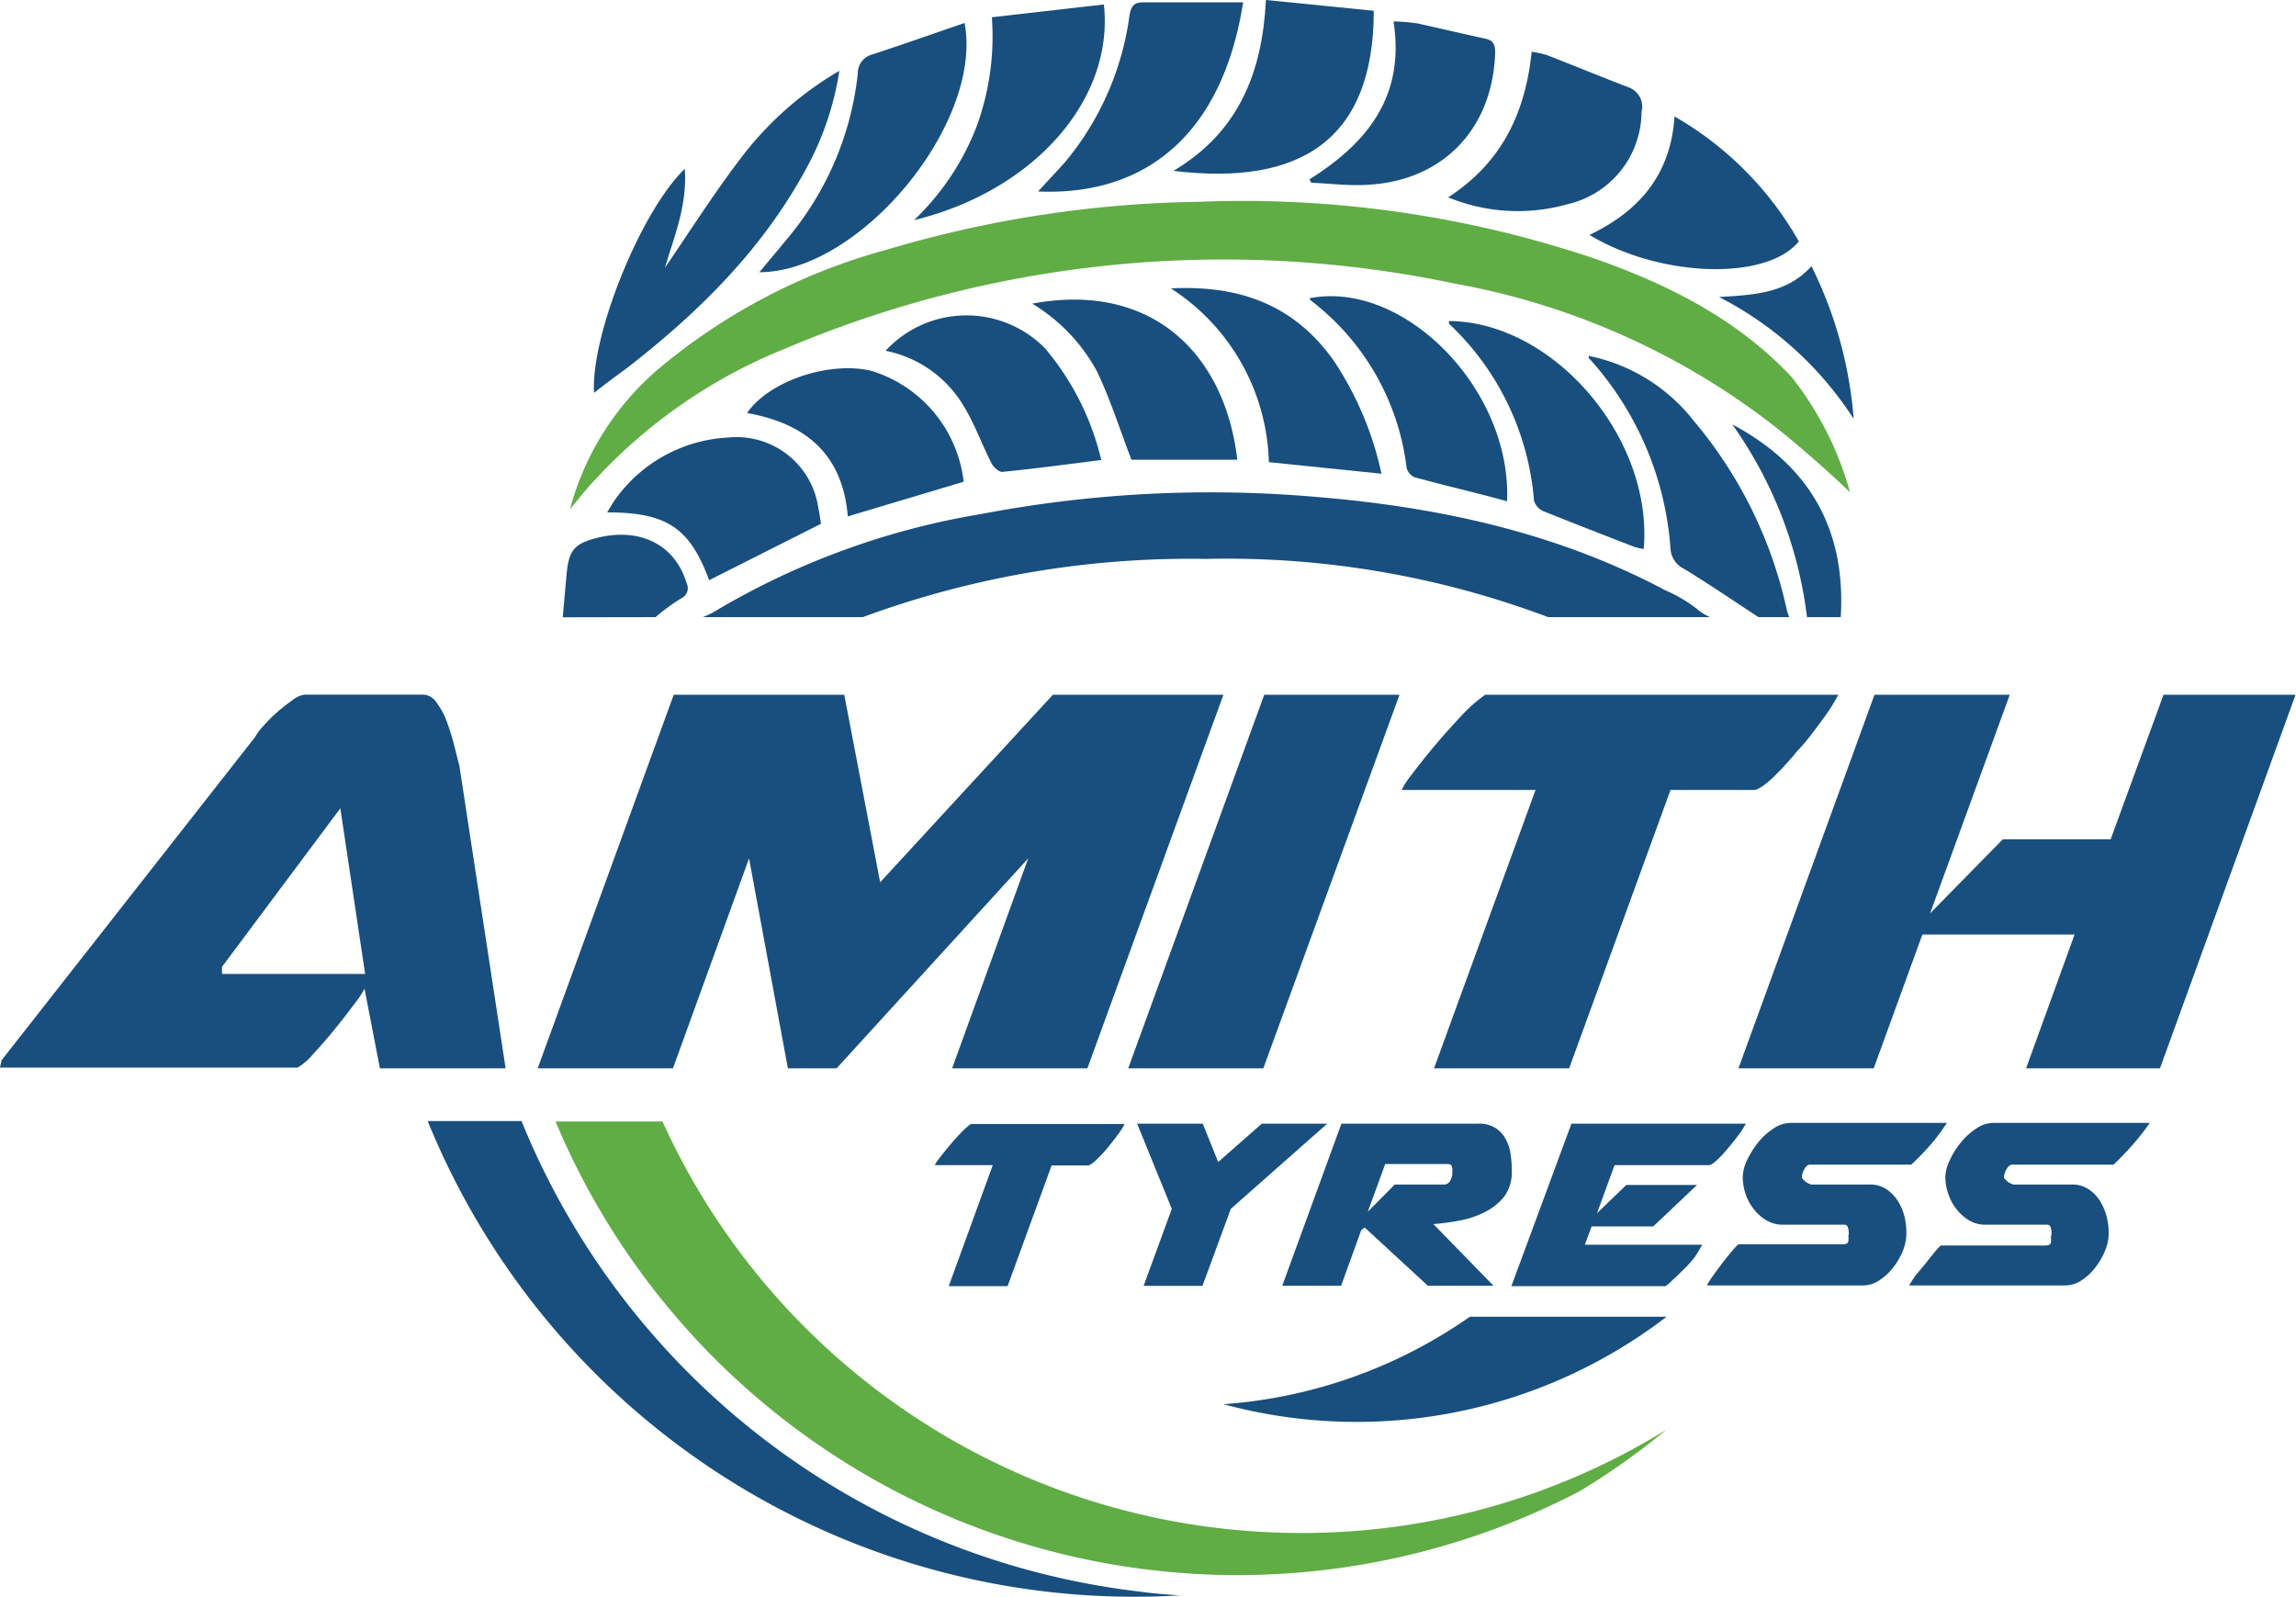 <svg xmlns="http://www.w3.org/2000/svg" viewBox="0 0 149.03 103.65"><defs><style>.cls-1{fill:#184f7e;}.cls-2{fill:#60ad45;}</style></defs><g id="Layer_2" data-name="Layer 2"><g id="Layer_1-2" data-name="Layer 1"><path class="cls-1" d="M120.32,27.19a26.94,26.94,0,0,0-2.74-9.91c-1.6,1.76-3.68,1.86-6,2A22.72,22.72,0,0,1,120.32,27.19Z"/><path class="cls-1" d="M57.48,22.77a7.61,7.61,0,0,1,5,3.47c.75,1.19,1.23,2.56,1.87,3.82.13.26.5.6.72.57,2.11-.21,4.2-.49,6.41-.77a17.41,17.41,0,0,0-3.65-7.25A7.15,7.15,0,0,0,57.48,22.77Z"/><path class="cls-1" d="M112.44,27.55a27.25,27.25,0,0,1,4.85,12.51h2.19C119.82,34.43,117.5,30.23,112.44,27.55Z"/><path class="cls-1" d="M56,40.06a61.47,61.47,0,0,1,22.26-3.78,59.25,59.25,0,0,1,22.23,3.78H111a3.39,3.39,0,0,1-.9-.57,9.52,9.52,0,0,0-2-1.17C101,34.55,93.32,32.9,85.36,32.25a79.31,79.31,0,0,0-21.69,1.12,49.63,49.63,0,0,0-17.06,6.19,5,5,0,0,1-1,.5Z"/><path class="cls-1" d="M40.05,32.26c-.22.28-.39.59-.64,1,3.87,0,5.36,1,6.62,4.4L53.29,34c-.06-.37-.1-.69-.17-1a5.36,5.36,0,0,0-5.84-4.6A9.6,9.6,0,0,0,40.05,32.26Z"/><path class="cls-1" d="M94.05,20.84c0,.06,0,.13,0,.17A17.69,17.69,0,0,1,99.57,32.5a1.11,1.11,0,0,0,.6.68c2,.8,3.94,1.56,5.92,2.32a4.81,4.81,0,0,0,.6.14C107.32,28.44,100.83,20.88,94.05,20.84Z"/><path class="cls-1" d="M109.94,27.32a11.57,11.57,0,0,0-6.82-4.22c0,.12,0,.19.09.23a20.56,20.56,0,0,1,5.22,12.29,1.55,1.55,0,0,0,.87,1.3c1.64,1,3.24,2.09,4.84,3.14h2a3,3,0,0,1-.19-.6A28.34,28.34,0,0,0,109.94,27.32Z"/><path class="cls-1" d="M85,19.36a.75.75,0,0,0,.09.15A16.07,16.07,0,0,1,91.3,30.36a.9.9,0,0,0,.52.62c2,.55,4,1,6,1.56C98.14,25.3,91.14,18.16,85,19.36Z"/><path class="cls-1" d="M76,18.72A13.84,13.84,0,0,1,82.36,30l7.31.75a21.27,21.27,0,0,0-3.1-7.34C84,19.78,80.45,18.5,76,18.72Z"/><path class="cls-1" d="M67,19.71a11.59,11.59,0,0,1,4.2,4.39c.86,1.79,1.46,3.71,2.24,5.74h6.87C79.52,23,74.79,18.26,67,19.71Z"/><path class="cls-1" d="M48.49,26.81c3.74.67,6.2,2.61,6.54,6.71l7.52-2.25a8.54,8.54,0,0,0-6-7.2C53.79,23.42,49.9,24.75,48.49,26.81Z"/><path class="cls-1" d="M40.76,23.84C45.38,20.25,49.48,16.19,52.3,11A19.23,19.23,0,0,0,54.48,4.6,21.7,21.7,0,0,0,48,10.38c-1.74,2.29-3.29,4.74-4.84,7,.56-1.94,1.46-4,1.29-6.42-2.85,2.73-6.12,10.83-5.89,14.54C39.29,24.92,40,24.4,40.76,23.84Z"/><path class="cls-1" d="M59.33,14.29c7.85-1.92,13-7.88,12.32-14l-7.27.83a17,17,0,0,1-1,7.12A16.76,16.76,0,0,1,59.33,14.29Z"/><path class="cls-1" d="M49.29,17.67c6.53,0,14.54-9.67,13.32-16.18-2,.69-4,1.39-6,2.05a1.24,1.24,0,0,0-.93,1.23,20,20,0,0,1-4.6,10.75C50.5,16.23,49.91,16.92,49.29,17.67Z"/><path class="cls-1" d="M42.55,40.06a12.3,12.3,0,0,1,1.67-1.22.73.73,0,0,0,.34-1c-.74-2.47-3-3.62-5.78-2.93-1.49.37-1.86.8-2,2.34-.09.95-.17,1.89-.25,2.82Z"/><path class="cls-2" d="M50.82,22.69a72.86,72.86,0,0,1,43.61-4.28,47.5,47.5,0,0,1,20.88,9.36c1.75,1.4,3.89,3.31,4.77,4.19a21,21,0,0,0-3.8-7.5c-3.51-3.74-8-6-12.76-7.67A71.62,71.62,0,0,0,77.78,13.1a74.45,74.45,0,0,0-20.33,3.14,38.74,38.74,0,0,0-14.64,7.65A18.08,18.08,0,0,0,37,33.05c.66-.79,1.16-1.44,1.71-2A34,34,0,0,1,50.82,22.69Z"/><path class="cls-1" d="M67.38,12.43c7.19.3,12-3.93,13.31-12.28-2.17,0-4.32,0-6.46,0-.66,0-.82.28-.92.88a18.79,18.79,0,0,1-4.15,9.46C68.57,11.16,67.94,11.81,67.38,12.43Z"/><path class="cls-1" d="M103.17,15.25c4.57,2.76,11.49,3,13.59.42a21.66,21.66,0,0,0-8.07-8.11C108.45,11.34,106.39,13.71,103.17,15.25Z"/><path class="cls-1" d="M94,12.81a11.87,11.87,0,0,0,7.73.45,6.19,6.19,0,0,0,4.82-6,1.33,1.33,0,0,0-.84-1.59c-1.77-.68-3.52-1.4-5.29-2.09a6.48,6.48,0,0,0-1-.22C99,7.35,97.48,10.55,94,12.81Z"/><path class="cls-1" d="M85,11.64l.11.22c1.1.05,2.21.18,3.31.15,5.08-.12,8.46-3.51,8.63-8.59,0-.49-.11-.79-.6-.9-1.48-.32-2.95-.67-4.44-1a13,13,0,0,0-1.56-.13C91.21,6.26,88.75,9.28,85,11.64Z"/><path class="cls-1" d="M76.17,11.09c8.22,1,13-2,13-10.39l-7-.7C81.93,4.69,80.42,8.56,76.17,11.09Z"/><path class="cls-1" d="M24.66,69.35l-1-5.17a6.12,6.12,0,0,1-.67,1c-.38.52-.81,1.07-1.28,1.65s-.94,1.11-1.39,1.6a4,4,0,0,1-1,.87H0c.06-.31.09-.41.09-.32v-.14l16.47-21a3.41,3.41,0,0,1,.55-.73,9.34,9.34,0,0,1,.89-.89,11,11,0,0,1,1-.78,1.52,1.52,0,0,1,.8-.35h7.69a1.08,1.08,0,0,1,.84.51A4.75,4.75,0,0,1,29,46.84c.18.49.34,1,.48,1.54s.25,1,.34,1.34l3,19.63ZM14.41,63.22H23.7L22.09,52.47,14.41,62.76Z"/><path class="cls-1" d="M61.8,69.35l4.94-13.63L54.3,69.35H51.14L48.62,55.72,43.68,69.35H34.9L43.73,45.1H54.8l2.33,12.17L68.34,45.1H79.41L70.58,69.35Z"/><path class="cls-1" d="M82.06,45.1h8.78L82,69.35H73.23Z"/><path class="cls-1" d="M99.67,51.28H91v-.05a6.24,6.24,0,0,1,.67-1c.41-.55.9-1.16,1.46-1.83s1.15-1.32,1.74-1.95a9.61,9.61,0,0,1,1.53-1.35h22.92a11.79,11.79,0,0,1-1.07,1.67c-.51.69-1,1.37-1.61,2A18.73,18.73,0,0,1,115,50.55c-.54.49-.93.73-1.17.73h-5.4l-6.58,18.07H93.08Z"/><path class="cls-1" d="M121.67,45.1h8.78l-5.17,14.19L130,54.48h7l3.43-9.38H149L140.2,69.35h-8.69l3.15-8.69h-9.88l-3.16,8.69h-8.78Z"/><path class="cls-1" d="M64.44,75.63H60.68v0a1.91,1.91,0,0,1,.29-.44c.18-.24.39-.5.64-.8s.49-.57.75-.84a4,4,0,0,1,.67-.59H73a5,5,0,0,1-.47.73c-.22.3-.45.59-.69.88a9,9,0,0,1-.72.76c-.23.21-.4.32-.51.32H68.26L65.4,83.49H61.58Z"/><path class="cls-1" d="M76.06,78.47l-2.25-5.53h4.26l1,2.49,2.83-2.49h4.25l-6.26,5.53-1.84,5H74.23Z"/><path class="cls-1" d="M87.07,72.94h8.87a2,2,0,0,1,1.16.3,1.93,1.93,0,0,1,.66.76,2.72,2.72,0,0,1,.3,1,7.22,7.22,0,0,1,.07,1,2.71,2.71,0,0,1-.49,1.67,3.71,3.71,0,0,1-1.25,1,5.84,5.84,0,0,1-1.65.56,16.35,16.35,0,0,1-1.7.23l3.9,4H92.68l-4.1-3.78-.22.16-1.31,3.62H83.23Zm7.2,3a.54.54,0,0,0-.06-.27c0-.08-.14-.11-.3-.11h-4l-1.13,3.1,1.75-1.77h3.18a.44.44,0,0,0,.43-.27,1,1,0,0,0,.13-.47Z"/><path class="cls-1" d="M113.32,72.94a5,5,0,0,1-.47.73c-.22.3-.45.59-.7.88a7.61,7.61,0,0,1-.71.76c-.23.21-.4.32-.51.32H104.8l-1.14,3.12,1.9-1.83h4.59l-2.84,2.69h-4l-.44,1.19h7.62a1.34,1.34,0,0,1-.1.17l-.16.27a2.26,2.26,0,0,1-.16.26.87.87,0,0,1-.1.14c-.12.16-.28.34-.48.56l-.61.6-.53.49a1.38,1.38,0,0,1-.25.2h-10L102,72.94Z"/><path class="cls-1" d="M120,80.15V80a1,1,0,0,0-.06-.33.21.21,0,0,0-.22-.17h-4a2.07,2.07,0,0,1-1.07-.29,2.93,2.93,0,0,1-.83-.74,3.43,3.43,0,0,1-.53-1,3.61,3.61,0,0,1-.17-1.06,2.67,2.67,0,0,1,.27-1.08,5.88,5.88,0,0,1,.72-1.16,4.11,4.11,0,0,1,1-.91,2,2,0,0,1,1.11-.37h10.15a13.58,13.58,0,0,1-1,1.35,18.34,18.34,0,0,1-1.31,1.36h-6.57c-.14,0-.27.1-.37.3a1,1,0,0,0-.16.47v.1s0,0,.08.09l.12.11a.7.7,0,0,0,.23.15l.16.07h3.79a1.89,1.89,0,0,1,1.11.31,2.54,2.54,0,0,1,.75.78,3.54,3.54,0,0,1,.42,1,4.61,4.61,0,0,1,.12,1v.12a3.1,3.1,0,0,1-.23,1.1,4.49,4.49,0,0,1-.63,1.08,3.53,3.53,0,0,1-.9.83,1.88,1.88,0,0,1-1,.33H110.79a4.6,4.6,0,0,1,.41-.64c.2-.29.42-.58.65-.88s.45-.57.65-.8.32-.35.36-.35h6.77c.19,0,.31-.06.34-.18a1.17,1.17,0,0,0,0-.38Z"/><path class="cls-1" d="M133.16,80.15V80a1,1,0,0,0-.06-.33.21.21,0,0,0-.22-.17h-4a2.08,2.08,0,0,1-1.08-.29,2.89,2.89,0,0,1-.82-.74,3.21,3.21,0,0,1-.53-1,3.32,3.32,0,0,1-.18-1.06,2.55,2.55,0,0,1,.28-1.08,5.07,5.07,0,0,1,.72-1.16,4.26,4.26,0,0,1,1-.91,2,2,0,0,1,1.12-.37h10.15a15.44,15.44,0,0,1-1.05,1.35c-.39.45-.83.91-1.3,1.36h-6.57c-.15,0-.27.1-.38.3a1,1,0,0,0-.16.47v.1s0,0,.08.09l.12.11a.7.7,0,0,0,.23.15l.17.07h3.78a1.89,1.89,0,0,1,1.11.31,2.43,2.43,0,0,1,.75.78,3.54,3.54,0,0,1,.42,1,4.1,4.1,0,0,1,.13,1v.12a2.92,2.92,0,0,1-.24,1.1,4.49,4.49,0,0,1-.63,1.08,3.49,3.49,0,0,1-.89.83,1.91,1.91,0,0,1-1.05.33H123.92c.07-.13.21-.35.41-.64L125,82c.23-.3.45-.57.64-.8s.32-.35.36-.35h6.77c.2,0,.31-.06.35-.18a1.52,1.52,0,0,0,0-.38Z"/><path class="cls-1" d="M76.58,103.56c-1,.06-2,.09-3,.09A49.55,49.55,0,0,1,27.76,72.77h6.09a49.54,49.54,0,0,0,40,30.53h0C74.79,103.43,75.68,103.5,76.58,103.56Z"/><path class="cls-2" d="M108.17,92.8a47.11,47.11,0,0,1-5.64,4,48,48,0,0,1-66.47-24H43A45.52,45.52,0,0,0,84.41,99.51,45,45,0,0,0,108.17,92.8Z"/><path class="cls-1" d="M108.18,85.47a33.07,33.07,0,0,1-28.77,5.68,31.82,31.82,0,0,0,16-5.68Z"/></g></g></svg>